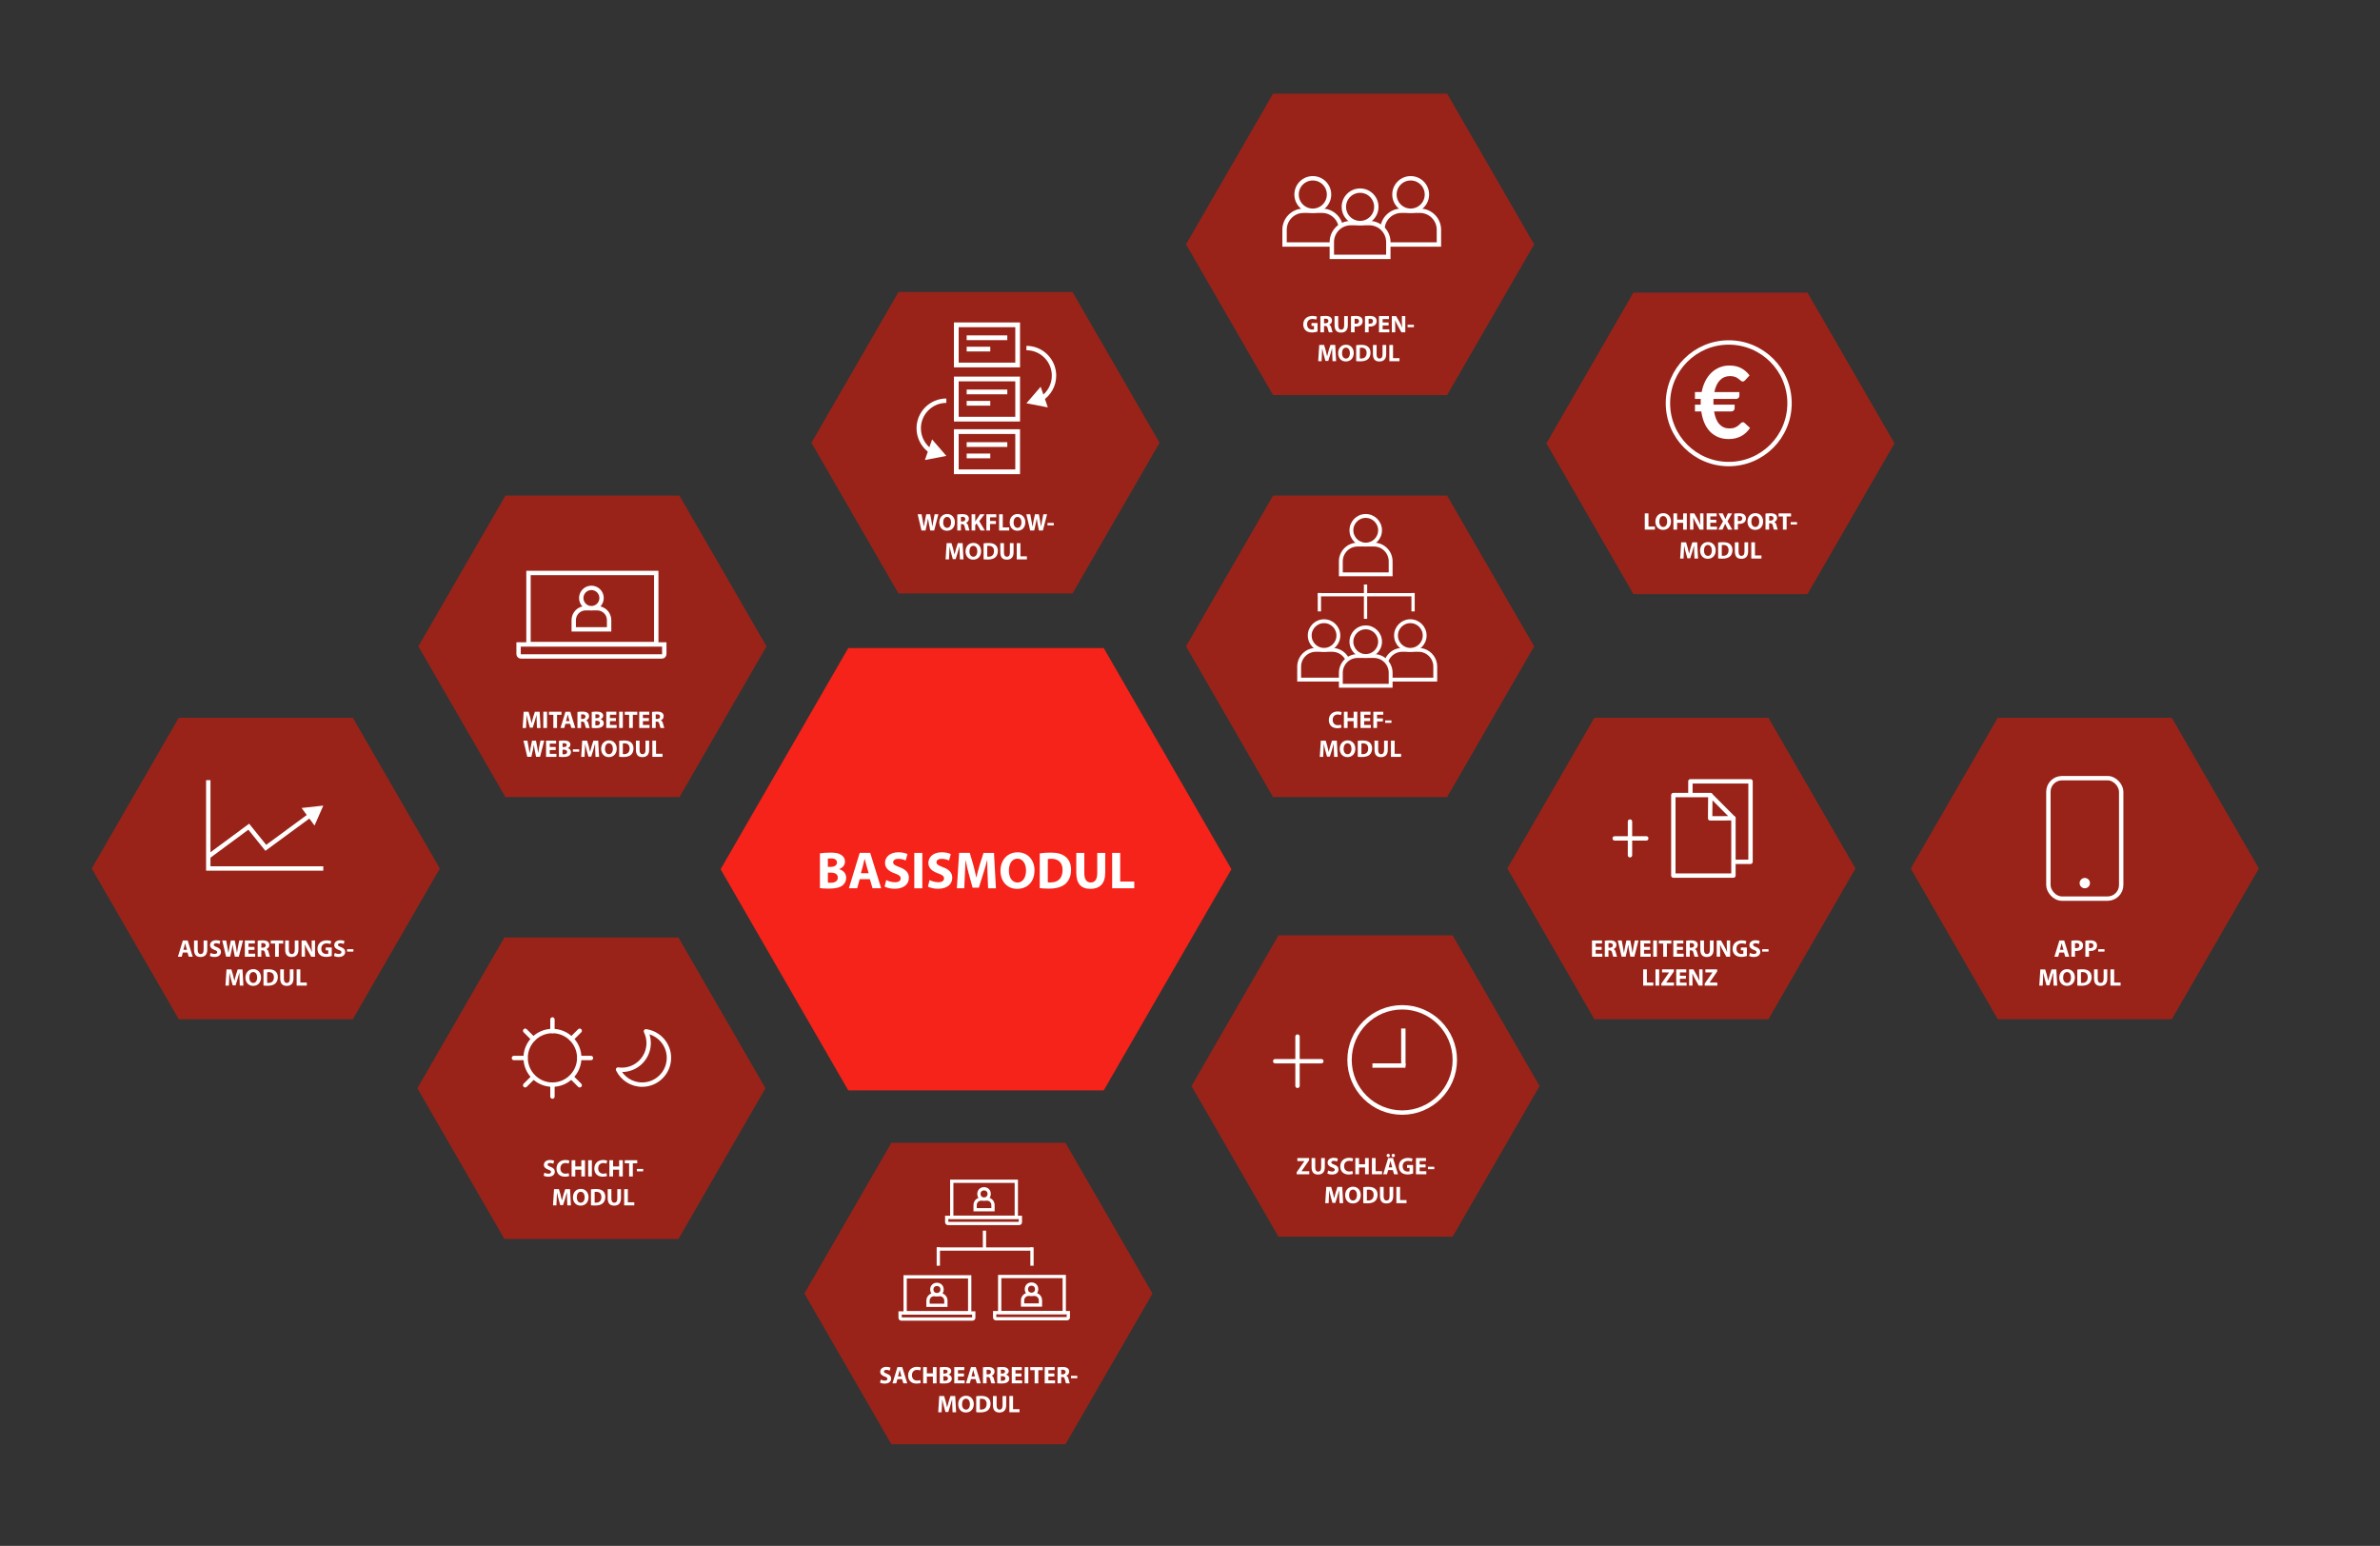 <?xml version="1.0" encoding="UTF-8"?>
<svg id="Ebene_2" data-name="Ebene 2" xmlns="http://www.w3.org/2000/svg" viewBox="0 0 1058.47 687.52">
  <rect x="0" y="0" width="1058.47" height="687.52" fill="#333333" stroke="none"/>
  <defs>
    <style>
      .cls-1, .cls-2, .cls-3, .cls-4, .cls-5, .cls-6, .cls-7 {
        fill: none;
      }

      .cls-8, .cls-2, .cls-3, .cls-4, .cls-9, .cls-10, .cls-11, .cls-5, .cls-12, .cls-6, .cls-7 {
        stroke: #fff;
      }

      .cls-8, .cls-2, .cls-3, .cls-9, .cls-5, .cls-6 {
        stroke-width: 1.95px;
      }

      .cls-8, .cls-13, .cls-9, .cls-10, .cls-11, .cls-12 {
        fill: #992319;
      }

      .cls-8, .cls-4, .cls-10, .cls-11, .cls-5, .cls-12, .cls-6, .cls-7 {
        stroke-miterlimit: 10;
      }

      .cls-2, .cls-3, .cls-9 {
        stroke-linejoin: round;
      }

      .cls-2, .cls-9, .cls-6 {
        stroke-linecap: round;
      }

      .cls-14 {
        fill: #f52319;
      }

      .cls-15 {
        fill: #fff;
      }

      .cls-4, .cls-10 {
        stroke-width: 1.46px;
      }

      .cls-11 {
        stroke-width: 1.72px;
      }

      .cls-12, .cls-7 {
        stroke-width: 2.11px;
      }
    </style>
  </defs>
  <g id="Ebene_2-2" data-name="Ebene 2">
    <rect class="cls-1" width="1058.47" height="687.52"/>
    <g id="Ebene_1-2" data-name="Ebene 1-2">
      <polygon class="cls-14" points="490.86 288.21 377.26 288.21 320.47 386.59 377.26 484.96 490.86 484.96 547.66 386.59 490.86 288.21"/>
      <polygon class="cls-13" points="476.99 129.88 399.59 129.88 360.88 196.92 399.59 263.95 476.99 263.95 515.7 196.92 476.99 129.88"/>
      <polygon class="cls-13" points="643.58 220.43 566.18 220.43 527.47 287.47 566.18 354.5 643.58 354.5 682.29 287.47 643.58 220.43"/>
      <polygon class="cls-13" points="803.85 130.14 726.44 130.14 687.74 197.18 726.44 264.22 803.85 264.22 842.55 197.18 803.85 130.14"/>
      <polygon class="cls-13" points="302.18 220.43 224.78 220.43 186.07 287.47 224.78 354.5 302.18 354.5 340.89 287.47 302.18 220.43"/>
      <polygon class="cls-13" points="156.91 319.23 79.5 319.23 40.8 386.26 79.5 453.3 156.91 453.3 195.61 386.26 156.91 319.23"/>
      <polygon class="cls-13" points="786.48 319.23 709.08 319.23 670.37 386.26 709.08 453.3 786.48 453.3 825.19 386.26 786.48 319.23"/>
      <polygon class="cls-13" points="965.88 319.23 888.48 319.23 849.77 386.26 888.48 453.3 965.88 453.3 1004.59 386.26 965.88 319.23"/>
      <polygon class="cls-13" points="643.58 41.65 566.18 41.65 527.47 108.68 566.18 175.72 643.58 175.72 682.29 108.68 643.58 41.65"/>
      <polygon class="cls-13" points="473.85 508.27 396.44 508.27 357.74 575.3 396.44 642.34 473.85 642.34 512.55 575.3 473.85 508.27"/>
      <polygon class="cls-13" points="301.73 416.95 224.32 416.95 185.62 483.99 224.32 551.03 301.73 551.03 340.43 483.99 301.73 416.95"/>
      <polygon class="cls-13" points="646.01 415.98 568.6 415.98 529.9 483.02 568.6 550.05 646.01 550.05 684.71 483.02 646.01 415.98"/>
      <circle class="cls-5" cx="623.6" cy="471.41" r="23.41"/>
      <line class="cls-5" x1="624.12" y1="473.9" x2="624.12" y2="457.42"/>
      <line class="cls-5" x1="625.08" y1="473.9" x2="610.37" y2="473.9"/>
      <line class="cls-6" x1="577.05" y1="461.02" x2="577.05" y2="482.92"/>
      <line class="cls-6" x1="567.12" y1="471.97" x2="587.64" y2="471.97"/>
      <circle class="cls-5" cx="768.83" cy="179.35" r="27.04"/>
      <path class="cls-15" d="M753.84,174.36h2.95c.34-1.8.88-3.43,1.62-4.89s1.64-2.7,2.71-3.71c1.06-1.02,2.27-1.81,3.62-2.36s2.81-.83,4.39-.83c2.06,0,3.82.4,5.28,1.19s2.69,1.86,3.68,3.21l-1.93,2.08c-.15.16-.3.31-.47.43-.16.13-.39.19-.69.19-.21,0-.4-.06-.57-.18s-.36-.27-.57-.44c-.21-.18-.44-.37-.69-.58s-.55-.4-.9-.58c-.35-.18-.76-.33-1.23-.44s-1.04-.18-1.69-.18c-1.75,0-3.22.6-4.41,1.8s-2.03,2.96-2.51,5.3h11.13v1.69c0,.34-.14.65-.41.94-.27.29-.65.43-1.12.43h-9.98c-.02.25-.02.5-.02.74v1.28c0,.18,0,.35.02.51h9.4v1.66c0,.34-.14.65-.42.94s-.65.43-1.11.43h-7.61c.41,2.54,1.21,4.44,2.38,5.69,1.18,1.25,2.64,1.87,4.38,1.87,1.06,0,1.92-.14,2.56-.43s1.17-.61,1.57-.96c.41-.35.75-.68,1.02-.96s.57-.43.9-.43c.16,0,.3.03.42.08s.24.15.38.3l2.37,2.17c-1.04,1.6-2.35,2.82-3.95,3.67-1.6.85-3.45,1.28-5.57,1.28-1.75,0-3.31-.29-4.69-.88-1.38-.58-2.58-1.41-3.6-2.47-1.02-1.06-1.85-2.35-2.5-3.86-.64-1.51-1.1-3.19-1.36-5.06h-2.82v-3.04h2.57c-.01-.16-.02-.33-.02-.51v-1.28c0-.24,0-.49.02-.74h-2.57v-3.06h.04Z"/>
      <rect class="cls-5" x="910.99" y="346.09" width="32.38" height="53.57" rx="6.05" ry="6.05"/>
      <circle class="cls-15" cx="927.18" cy="392.76" r="2.3"/>
      <polyline class="cls-5" points="92.63 346.98 92.63 386.26 143.78 386.26"/>
      <g>
        <polyline class="cls-5" points="138.15 362.43 118.21 377.07 110.63 367.68 92.63 380.96"/>
        <polygon class="cls-15" points="134.13 359.35 143.78 358.29 139.88 367.18 134.13 359.35"/>
      </g>
      <circle class="cls-5" cx="245.69" cy="470.47" r="11.92"/>
      <path class="cls-3" d="M287.27,458.68c.77,1.58,1.21,3.34,1.21,5.21,0,6.58-5.34,11.92-11.92,11.92-.57,0-1.14-.05-1.69-.13,1.93,3.97,6,6.71,10.71,6.71,6.58,0,11.92-5.34,11.92-11.92,0-6.01-4.45-10.97-10.23-11.79h0Z"/>
      <line class="cls-6" x1="237.2" y1="462.06" x2="233.57" y2="458.43"/>
      <line class="cls-6" x1="257.81" y1="482.67" x2="254.18" y2="479.04"/>
      <line class="cls-6" x1="254.18" y1="462.06" x2="257.81" y2="458.43"/>
      <line class="cls-6" x1="233.57" y1="482.67" x2="237.2" y2="479.04"/>
      <line class="cls-6" x1="257.69" y1="470.55" x2="262.82" y2="470.55"/>
      <line class="cls-6" x1="228.55" y1="470.55" x2="233.68" y2="470.55"/>
      <line class="cls-6" x1="245.69" y1="458.55" x2="245.69" y2="453.41"/>
      <line class="cls-6" x1="245.69" y1="487.69" x2="245.69" y2="482.56"/>
      <line class="cls-6" x1="724.91" y1="365.39" x2="724.91" y2="380.36"/>
      <line class="cls-6" x1="718.12" y1="372.87" x2="732.15" y2="372.87"/>
      <rect class="cls-2" x="751.78" y="347.49" width="26.74" height="35.8"/>
      <polyline class="cls-9" points="770.92 363.84 770.92 389.41 744.19 389.41 744.19 353.61 760.7 353.61"/>
      <polygon class="cls-2" points="760.56 363.97 770.92 363.93 760.65 353.61 760.56 363.97"/>
      <path class="cls-8" d="M579.75,93.73h8.21c4.67,0,8.46,3.79,8.46,8.46v6.56h-25.13v-6.56c0-4.67,3.79-8.46,8.46-8.46h0Z"/>
      <circle class="cls-8" cx="583.85" cy="86.51" r="7.22"/>
      <path class="cls-8" d="M623.27,93.73h8.21c4.67,0,8.46,3.79,8.46,8.46v6.56h-25.13v-6.56c0-4.67,3.79-8.46,8.46-8.46h0Z"/>
      <circle class="cls-8" cx="627.38" cy="86.51" r="7.22"/>
      <path class="cls-8" d="M600.77,99.22h8.21c4.67,0,8.46,3.79,8.46,8.46v6.56h-25.13v-6.56c0-4.67,3.79-8.46,8.46-8.46h0Z"/>
      <circle class="cls-8" cx="604.88" cy="92" r="7.22"/>
      <rect class="cls-5" x="235.04" y="254.83" width="56.82" height="31.66"/>
      <path class="cls-5" d="M230.63,286.63h64.8v4.25c0,.6-.48,1.08-1.08,1.08h-62.64c-.6,0-1.08-.48-1.08-1.08v-4.25h0Z"/>
      <path class="cls-8" d="M260.45,270.5h5.14c2.92,0,5.3,2.37,5.3,5.3v4.11h-15.73v-4.11c0-2.92,2.37-5.3,5.3-5.3h-.01Z"/>
      <circle class="cls-8" cx="263.02" cy="265.97" r="4.52"/>
      <rect class="cls-4" x="423.28" y="525.36" width="28.71" height="16"/>
      <path class="cls-4" d="M421.05,541.43h32.75v2.15c0,.3-.24.55-.55.55h-31.66c-.3,0-.55-.24-.55-.55v-2.15h0Z"/>
      <rect class="cls-4" x="444.6" y="567.73" width="28.71" height="16"/>
      <path class="cls-4" d="M442.37,583.8h32.75v2.15c0,.3-.24.55-.55.55h-31.66c-.3,0-.55-.24-.55-.55v-2.15h0Z"/>
      <path class="cls-10" d="M457.45,575.65h2.6c1.48,0,2.68,1.2,2.68,2.68v2.08h-7.95v-2.08c0-1.48,1.2-2.68,2.68-2.68h0Z"/>
      <circle class="cls-10" cx="458.75" cy="573.36" r="2.28"/>
      <rect class="cls-4" x="402.55" y="567.87" width="28.71" height="16"/>
      <path class="cls-4" d="M400.32,583.94h32.75v2.15c0,.3-.24.55-.55.55h-31.66c-.3,0-.55-.24-.55-.55v-2.15h0Z"/>
      <path class="cls-10" d="M415.39,575.78h2.6c1.48,0,2.68,1.2,2.68,2.68v2.08h-7.95v-2.08c0-1.48,1.2-2.68,2.68-2.68h0Z"/>
      <circle class="cls-10" cx="416.69" cy="573.5" r="2.28"/>
      <line class="cls-4" x1="416.69" y1="555.51" x2="458.96" y2="555.51"/>
      <line class="cls-4" x1="437.83" y1="555.51" x2="437.83" y2="547.33"/>
      <line class="cls-4" x1="417.3" y1="562.92" x2="417.3" y2="554.74"/>
      <line class="cls-4" x1="458.96" y1="562.92" x2="458.96" y2="554.74"/>
      <path class="cls-11" d="M585.23,289.02h7.24c4.12,0,7.46,3.34,7.46,7.46v5.78h-22.15v-5.78c0-4.12,3.34-7.46,7.46-7.46h-.01Z"/>
      <circle class="cls-11" cx="588.85" cy="282.65" r="6.37"/>
      <path class="cls-11" d="M623.61,289.02h7.24c4.12,0,7.46,3.34,7.46,7.46v5.78h-22.15v-5.78c0-4.12,3.34-7.46,7.46-7.46h-.01Z"/>
      <circle class="cls-11" cx="627.23" cy="282.65" r="6.37"/>
      <path class="cls-11" d="M603.77,291.76h7.24c4.12,0,7.46,3.34,7.46,7.46v5.78h-22.15v-5.78c0-4.12,3.34-7.46,7.46-7.46h-.01Z"/>
      <circle class="cls-11" cx="607.39" cy="285.39" r="6.37"/>
      <line class="cls-4" x1="586.17" y1="264.5" x2="628.44" y2="264.5"/>
      <line class="cls-4" x1="607.3" y1="275.22" x2="607.3" y2="259.96"/>
      <line class="cls-4" x1="586.78" y1="271.92" x2="586.78" y2="263.73"/>
      <line class="cls-4" x1="628.44" y1="271.92" x2="628.44" y2="263.73"/>
      <path class="cls-11" d="M603.77,242.2h7.24c4.12,0,7.46,3.34,7.46,7.46v5.78h-22.15v-5.78c0-4.12,3.34-7.46,7.46-7.46h-.01Z"/>
      <circle class="cls-11" cx="607.39" cy="235.84" r="6.37"/>
      <rect class="cls-12" x="425.3" y="144.46" width="27.29" height="17.87"/>
      <line class="cls-7" x1="429.91" y1="150.22" x2="447.98" y2="150.22"/>
      <line class="cls-7" x1="429.91" y1="155.26" x2="440.41" y2="155.26"/>
      <rect class="cls-12" x="425.3" y="168.55" width="27.29" height="17.87"/>
      <line class="cls-7" x1="429.91" y1="174.31" x2="447.98" y2="174.31"/>
      <line class="cls-7" x1="429.91" y1="179.36" x2="440.41" y2="179.36"/>
      <rect class="cls-12" x="425.3" y="191.96" width="27.29" height="17.87"/>
      <line class="cls-7" x1="429.91" y1="197.72" x2="447.98" y2="197.72"/>
      <line class="cls-7" x1="429.91" y1="202.77" x2="440.41" y2="202.77"/>
      <g>
        <path class="cls-5" d="M414.17,200.78c-3.36-2.19-5.58-5.98-5.58-10.29,0-6.78,5.5-12.28,12.28-12.28"/>
        <polygon class="cls-15" points="414.53 195.42 420.88 202.77 411.34 204.59 414.53 195.42"/>
      </g>
      <g>
        <path class="cls-5" d="M456.48,154.79c6.78,0,12.28,5.5,12.28,12.28,0,4.31-2.22,8.1-5.58,10.29"/>
        <polygon class="cls-15" points="462.82 172.01 456.48 179.36 466.01 181.18 462.82 172.01"/>
      </g>
      <g>
        <path class="cls-15" d="M731.49,228.33h1.64v5.85h2.87v1.37h-4.51v-7.22Z"/>
        <path class="cls-15" d="M743.16,231.87c0,2.37-1.44,3.8-3.55,3.8s-3.4-1.62-3.4-3.67c0-2.16,1.38-3.78,3.51-3.78s3.43,1.66,3.43,3.65h.01ZM737.95,231.96c0,1.41.66,2.41,1.76,2.41s1.74-1.05,1.74-2.45c0-1.3-.62-2.41-1.75-2.41s-1.75,1.05-1.75,2.45Z"/>
        <path class="cls-15" d="M745.87,228.33v2.77h2.69v-2.77h1.63v7.22h-1.63v-3.02h-2.69v3.02h-1.64v-7.22h1.64Z"/>
        <path class="cls-15" d="M751.61,235.55v-7.22h1.91l1.5,2.65c.43.76.86,1.66,1.18,2.47h.03c-.11-.95-.14-1.93-.14-3.01v-2.11h1.5v7.22h-1.71l-1.54-2.79c-.43-.77-.9-1.7-1.25-2.55h-.03c.04.96.06,1.98.06,3.16v2.17h-1.51Z"/>
        <path class="cls-15" d="M763.3,232.5h-2.66v1.71h2.97v1.34h-4.61v-7.22h4.46v1.34h-2.82v1.5h2.66v1.33Z"/>
        <path class="cls-15" d="M768.53,235.55l-.65-1.31c-.27-.5-.44-.88-.64-1.3h-.02c-.15.42-.33.79-.56,1.3l-.6,1.31h-1.86l2.09-3.65-2.01-3.57h1.88l.63,1.32c.21.44.38.79.55,1.2h.02c.17-.46.31-.78.49-1.2l.61-1.32h1.86l-2.04,3.52,2.14,3.7h-1.89Z"/>
        <path class="cls-15" d="M771.29,228.43c.5-.09,1.21-.15,2.21-.15s1.72.19,2.21.58c.46.36.77.96.77,1.67s-.24,1.31-.66,1.71c-.56.52-1.38.76-2.35.76-.21,0-.41,0-.56-.03v2.58h-1.62v-7.12h0ZM772.9,231.71c.14.03.31.04.55.04.87,0,1.4-.44,1.4-1.18,0-.67-.46-1.06-1.28-1.06-.33,0-.56.03-.67.06v2.13h0Z"/>
        <path class="cls-15" d="M784.12,231.87c0,2.37-1.44,3.8-3.55,3.8s-3.4-1.62-3.4-3.67c0-2.16,1.38-3.78,3.51-3.78s3.43,1.66,3.43,3.65h.01ZM778.9,231.96c0,1.41.66,2.41,1.76,2.41s1.74-1.05,1.74-2.45c0-1.3-.62-2.41-1.75-2.41s-1.75,1.05-1.75,2.45Z"/>
        <path class="cls-15" d="M785.19,228.43c.52-.09,1.31-.15,2.17-.15,1.07,0,1.82.16,2.33.57.43.34.66.85.66,1.51,0,.92-.65,1.55-1.27,1.78v.03c.5.2.78.69.96,1.35.22.81.45,1.76.59,2.04h-1.67c-.12-.2-.29-.79-.5-1.68-.19-.9-.5-1.15-1.17-1.16h-.49v2.84h-1.62v-7.12h0ZM786.81,231.54h.64c.81,0,1.3-.41,1.3-1.04s-.45-1-1.2-1.01c-.4,0-.62.03-.74.05v1.99h0Z"/>
        <path class="cls-15" d="M792.93,229.7h-1.94v-1.37h5.55v1.37h-1.97v5.85h-1.64v-5.85Z"/>
        <path class="cls-15" d="M799.19,232.2v1.08h-2.81v-1.08h2.81Z"/>
        <path class="cls-15" d="M753.47,245.64c-.03-.87-.06-1.92-.06-2.97h-.03c-.22.92-.52,1.95-.8,2.8l-.88,2.82h-1.27l-.77-2.79c-.24-.85-.48-1.88-.65-2.82h-.02c-.04.97-.08,2.09-.13,2.99l-.13,2.74h-1.51l.46-7.22h2.17l.71,2.41c.22.84.45,1.74.61,2.58h.03c.2-.84.45-1.79.69-2.59l.77-2.4h2.13l.4,7.22h-1.6l-.11-2.76h-.01Z"/>
        <path class="cls-15" d="M763.04,244.72c0,2.37-1.44,3.8-3.55,3.8s-3.4-1.62-3.4-3.67c0-2.16,1.38-3.78,3.51-3.78s3.43,1.66,3.43,3.65h.01ZM757.82,244.82c0,1.41.66,2.41,1.76,2.41s1.74-1.05,1.74-2.45c0-1.3-.62-2.41-1.75-2.41s-1.75,1.05-1.75,2.45Z"/>
        <path class="cls-15" d="M764.11,241.28c.6-.1,1.38-.15,2.21-.15,1.37,0,2.26.25,2.96.77.75.56,1.22,1.45,1.22,2.72,0,1.38-.5,2.33-1.2,2.92-.76.63-1.92.93-3.33.93-.85,0-1.45-.05-1.85-.11v-7.09h-.01ZM765.74,247.17c.14.03.36.03.57.03,1.48,0,2.44-.8,2.44-2.53.01-1.5-.87-2.29-2.27-2.29-.36,0-.6.03-.74.06v4.72h0Z"/>
        <path class="cls-15" d="M773.19,241.19v4.16c0,1.24.47,1.87,1.31,1.87s1.33-.6,1.33-1.87v-4.16h1.63v4.05c0,2.23-1.12,3.29-3.01,3.29s-2.89-1.01-2.89-3.31v-4.03h1.64-.01Z"/>
        <path class="cls-15" d="M778.86,241.19h1.64v5.85h2.87v1.37h-4.51v-7.22Z"/>
      </g>
      <g>
        <path class="cls-15" d="M596.61,323.56c-.3.15-.97.31-1.85.31-2.5,0-3.78-1.55-3.78-3.61,0-2.46,1.76-3.83,3.94-3.83.85,0,1.49.17,1.78.32l-.33,1.3c-.33-.14-.79-.27-1.37-.27-1.3,0-2.3.78-2.3,2.39,0,1.45.86,2.36,2.31,2.36.49,0,1.04-.11,1.36-.24l.25,1.28h-.01Z"/>
        <path class="cls-15" d="M599.32,316.54v2.77h2.69v-2.77h1.63v7.22h-1.63v-3.02h-2.69v3.02h-1.64v-7.22h1.64Z"/>
        <path class="cls-15" d="M609.35,320.71h-2.66v1.71h2.97v1.34h-4.61v-7.22h4.46v1.34h-2.82v1.5h2.66v1.33h0Z"/>
        <path class="cls-15" d="M610.78,316.54h4.41v1.34h-2.77v1.65h2.59v1.33h-2.59v2.9h-1.64v-7.22h0Z"/>
        <path class="cls-15" d="M618.84,320.41v1.08h-2.81v-1.08h2.81Z"/>
        <path class="cls-15" d="M593.21,333.85c-.03-.87-.06-1.92-.06-2.97h-.03c-.22.92-.52,1.95-.8,2.8l-.88,2.82h-1.27l-.77-2.8c-.24-.85-.48-1.87-.65-2.82h-.02c-.04.97-.08,2.09-.13,2.99l-.13,2.74h-1.51l.46-7.22h2.17l.71,2.41c.22.84.45,1.74.61,2.58h.03c.2-.83.45-1.79.69-2.59l.77-2.4h2.13l.4,7.22h-1.6l-.11-2.76h-.01Z"/>
        <path class="cls-15" d="M602.77,332.93c0,2.37-1.44,3.8-3.55,3.8s-3.4-1.62-3.4-3.67c0-2.16,1.38-3.78,3.51-3.78s3.43,1.66,3.43,3.65h.01ZM597.55,333.03c0,1.41.66,2.41,1.76,2.41s1.74-1.05,1.74-2.45c0-1.3-.62-2.41-1.75-2.41s-1.75,1.05-1.75,2.45Z"/>
        <path class="cls-15" d="M603.84,329.49c.6-.1,1.38-.15,2.21-.15,1.37,0,2.26.25,2.96.77.75.56,1.22,1.45,1.22,2.72,0,1.38-.5,2.33-1.2,2.92-.76.63-1.92.93-3.33.93-.85,0-1.45-.05-1.85-.11v-7.09h-.01ZM605.48,335.38c.14.03.36.03.57.03,1.48,0,2.44-.8,2.44-2.53.01-1.5-.87-2.29-2.27-2.29-.36,0-.6.03-.74.06v4.72h0Z"/>
        <path class="cls-15" d="M612.92,329.4v4.16c0,1.24.47,1.87,1.31,1.87s1.33-.6,1.33-1.87v-4.16h1.63v4.05c0,2.23-1.12,3.29-3.01,3.29s-2.89-1.01-2.89-3.31v-4.03h1.64-.01Z"/>
        <path class="cls-15" d="M618.6,329.4h1.64v5.85h2.87v1.37h-4.51v-7.22Z"/>
      </g>
      <g>
        <path class="cls-15" d="M238.69,321c-.03-.87-.06-1.92-.06-2.97h-.03c-.22.92-.52,1.95-.8,2.8l-.88,2.82h-1.27l-.77-2.79c-.24-.85-.48-1.88-.65-2.82h-.02c-.04.97-.08,2.09-.13,2.99l-.13,2.74h-1.51l.46-7.22h2.17l.71,2.41c.22.84.45,1.74.61,2.58h.03c.2-.84.45-1.79.69-2.59l.77-2.4h2.13l.4,7.22h-1.6l-.11-2.76h0Z"/>
        <path class="cls-15" d="M243.28,316.54v7.22h-1.64v-7.22h1.64Z"/>
        <path class="cls-15" d="M246.09,317.91h-1.94v-1.37h5.55v1.37h-1.97v5.85h-1.64v-5.85Z"/>
        <path class="cls-15" d="M251.47,321.91l-.51,1.85h-1.69l2.21-7.22h2.14l2.24,7.22h-1.76l-.56-1.85h-2.07ZM253.31,320.69l-.45-1.53c-.13-.43-.26-.96-.36-1.39h-.02c-.11.43-.21.98-.33,1.39l-.43,1.53h1.6-.01Z"/>
        <path class="cls-15" d="M256.82,316.64c.52-.09,1.31-.15,2.17-.15,1.07,0,1.82.16,2.33.57.43.34.66.85.66,1.51,0,.92-.65,1.55-1.27,1.78v.03c.5.2.78.69.96,1.35.22.81.45,1.76.59,2.04h-1.67c-.12-.2-.29-.79-.5-1.68-.19-.9-.5-1.15-1.17-1.16h-.49v2.84h-1.62v-7.12h0ZM258.44,319.75h.64c.81,0,1.3-.41,1.3-1.04s-.45-1-1.2-1.01c-.4,0-.62.03-.74.05v1.99h0Z"/>
        <path class="cls-15" d="M263.17,316.64c.43-.09,1.3-.15,2.11-.15,1,0,1.61.1,2.13.41.5.27.87.76.87,1.41s-.38,1.24-1.19,1.54v.02c.82.23,1.43.85,1.43,1.78,0,.65-.3,1.17-.75,1.53-.53.42-1.4.65-2.84.65-.8,0-1.4-.05-1.77-.11v-7.09h.01ZM264.79,319.4h.54c.86,0,1.32-.35,1.32-.89s-.42-.83-1.16-.83c-.35,0-.56.02-.7.04v1.68ZM264.79,322.6c.16.02.35.02.63.02.74,0,1.39-.28,1.39-1.04s-.65-1.02-1.47-1.02h-.56v2.04h0Z"/>
        <path class="cls-15" d="M273.93,320.71h-2.66v1.71h2.97v1.34h-4.61v-7.22h4.46v1.34h-2.82v1.5h2.66v1.33h0Z"/>
        <path class="cls-15" d="M277,316.54v7.22h-1.64v-7.22h1.64Z"/>
        <path class="cls-15" d="M279.8,317.91h-1.94v-1.37h5.55v1.37h-1.97v5.85h-1.64v-5.85Z"/>
        <path class="cls-15" d="M288.58,320.71h-2.66v1.71h2.97v1.34h-4.61v-7.22h4.46v1.34h-2.82v1.5h2.66v1.33h0Z"/>
        <path class="cls-15" d="M290,316.64c.52-.09,1.31-.15,2.17-.15,1.07,0,1.82.16,2.33.57.43.34.66.85.66,1.51,0,.92-.65,1.55-1.27,1.78v.03c.5.2.78.69.96,1.35.22.81.45,1.76.59,2.04h-1.67c-.12-.2-.29-.79-.5-1.68-.19-.9-.5-1.15-1.17-1.16h-.49v2.84h-1.62v-7.12h.01ZM291.62,319.75h.64c.81,0,1.3-.41,1.3-1.04s-.45-1-1.2-1.01c-.4,0-.62.03-.74.05v1.99h0Z"/>
        <path class="cls-15" d="M234.51,336.61l-1.71-7.22h1.75l.55,2.98c.16.86.31,1.79.43,2.52h.02c.12-.78.29-1.65.47-2.54l.61-2.96h1.74l.58,3.04c.16.85.28,1.62.39,2.42h.02c.11-.8.27-1.65.42-2.51l.59-2.96h1.66l-1.86,7.22h-1.77l-.61-3.11c-.14-.73-.26-1.4-.34-2.23h-.02c-.13.81-.25,1.5-.42,2.23l-.69,3.11h-1.81Z"/>
        <path class="cls-15" d="M247.15,333.56h-2.66v1.71h2.97v1.34h-4.61v-7.22h4.46v1.34h-2.82v1.5h2.66v1.33h0Z"/>
        <path class="cls-15" d="M248.57,329.49c.43-.09,1.3-.15,2.11-.15,1,0,1.61.1,2.13.41.5.27.87.76.87,1.41s-.38,1.24-1.19,1.54v.02c.82.23,1.43.85,1.43,1.78,0,.65-.3,1.17-.75,1.53-.53.42-1.4.65-2.84.65-.8,0-1.4-.05-1.77-.11v-7.09h.01ZM250.19,332.26h.54c.86,0,1.32-.35,1.32-.89s-.42-.83-1.16-.83c-.35,0-.56.02-.7.04v1.68ZM250.19,335.46c.16.02.35.02.63.02.74,0,1.39-.28,1.39-1.04s-.65-1.02-1.47-1.02h-.56v2.04h0Z"/>
        <path class="cls-15" d="M257.59,333.26v1.08h-2.81v-1.08h2.81Z"/>
        <path class="cls-15" d="M264.72,333.85c-.03-.87-.06-1.92-.06-2.97h-.03c-.22.92-.52,1.95-.8,2.8l-.88,2.82h-1.27l-.77-2.8c-.24-.85-.48-1.87-.65-2.82h-.02c-.04.97-.08,2.09-.13,2.99l-.13,2.74h-1.51l.46-7.22h2.17l.71,2.41c.22.84.45,1.74.61,2.58h.03c.2-.83.45-1.79.69-2.59l.77-2.4h2.13l.4,7.22h-1.6l-.11-2.76h0Z"/>
        <path class="cls-15" d="M274.29,332.93c0,2.37-1.44,3.8-3.55,3.8s-3.4-1.62-3.4-3.67c0-2.16,1.38-3.78,3.51-3.78s3.43,1.66,3.43,3.65h.01ZM269.07,333.03c0,1.41.66,2.41,1.76,2.41s1.74-1.05,1.74-2.45c0-1.3-.62-2.41-1.75-2.41s-1.75,1.05-1.75,2.45Z"/>
        <path class="cls-15" d="M275.36,329.49c.6-.1,1.38-.15,2.21-.15,1.37,0,2.26.25,2.96.77.75.56,1.22,1.45,1.22,2.72,0,1.38-.5,2.33-1.2,2.92-.76.63-1.92.93-3.33.93-.85,0-1.45-.05-1.85-.11v-7.09h-.01ZM277,335.38c.14.03.36.03.57.03,1.48,0,2.44-.8,2.44-2.53,0-1.5-.87-2.29-2.27-2.29-.36,0-.6.03-.74.06v4.72h0Z"/>
        <path class="cls-15" d="M284.44,329.39v4.16c0,1.24.47,1.87,1.31,1.87s1.33-.6,1.33-1.87v-4.16h1.63v4.05c0,2.23-1.12,3.29-3.01,3.29s-2.89-1.01-2.89-3.31v-4.03h1.64-.01Z"/>
        <path class="cls-15" d="M290.12,329.39h1.64v5.85h2.87v1.37h-4.51v-7.22Z"/>
      </g>
      <g>
        <path class="cls-15" d="M915.87,423.65l-.51,1.85h-1.69l2.21-7.22h2.14l2.24,7.22h-1.76l-.56-1.85h-2.07ZM917.71,422.42l-.45-1.53c-.13-.43-.26-.96-.36-1.39h-.02c-.11.43-.21.97-.33,1.39l-.43,1.53h1.6,0Z"/>
        <path class="cls-15" d="M921.22,418.38c.5-.09,1.21-.15,2.21-.15s1.72.19,2.21.58c.46.36.77.96.77,1.67s-.24,1.31-.66,1.71c-.56.52-1.38.76-2.35.76-.21,0-.41-.01-.56-.03v2.58h-1.62v-7.12h0ZM922.84,421.65c.14.03.31.04.55.04.87,0,1.4-.44,1.4-1.18,0-.67-.46-1.06-1.28-1.06-.33,0-.56.03-.67.06v2.13h0Z"/>
        <path class="cls-15" d="M927.44,418.38c.5-.09,1.21-.15,2.21-.15s1.72.19,2.21.58c.46.36.77.96.77,1.67s-.24,1.31-.66,1.71c-.56.52-1.38.76-2.35.76-.21,0-.41-.01-.56-.03v2.58h-1.62v-7.12h0ZM929.06,421.65c.14.03.31.04.55.04.87,0,1.4-.44,1.4-1.18,0-.67-.46-1.06-1.28-1.06-.33,0-.56.03-.67.06v2.13h0Z"/>
        <path class="cls-15" d="M935.95,422.15v1.08h-2.81v-1.08h2.81Z"/>
        <path class="cls-15" d="M913.2,435.59c-.03-.87-.06-1.92-.06-2.97h-.03c-.22.92-.52,1.95-.8,2.8l-.88,2.82h-1.27l-.77-2.79c-.24-.85-.48-1.88-.65-2.82h-.02c-.04.97-.08,2.09-.13,2.99l-.13,2.74h-1.51l.46-7.22h2.17l.71,2.41c.22.84.45,1.74.61,2.58h.03c.2-.84.45-1.79.69-2.59l.77-2.4h2.13l.4,7.22h-1.6l-.11-2.76h-.01Z"/>
        <path class="cls-15" d="M922.77,434.67c0,2.37-1.44,3.8-3.55,3.8s-3.4-1.62-3.4-3.67c0-2.16,1.38-3.78,3.51-3.78s3.43,1.66,3.43,3.65h.01ZM917.55,434.76c0,1.41.66,2.41,1.76,2.41s1.74-1.05,1.74-2.45c0-1.3-.62-2.41-1.75-2.41s-1.75,1.05-1.75,2.45Z"/>
        <path class="cls-15" d="M923.84,431.23c.6-.1,1.38-.15,2.21-.15,1.37,0,2.26.25,2.96.77.75.56,1.22,1.45,1.22,2.72,0,1.38-.5,2.33-1.2,2.92-.76.63-1.92.93-3.33.93-.85,0-1.45-.05-1.85-.11v-7.09h-.01ZM925.48,437.12c.14.03.36.03.57.03,1.48.01,2.44-.8,2.44-2.53.01-1.5-.87-2.29-2.27-2.29-.36,0-.6.03-.74.06v4.72h0Z"/>
        <path class="cls-15" d="M932.92,431.13v4.16c0,1.24.47,1.87,1.31,1.87s1.33-.6,1.33-1.87v-4.16h1.63v4.05c0,2.23-1.12,3.29-3.01,3.29s-2.89-1.01-2.89-3.31v-4.03h1.64-.01Z"/>
        <path class="cls-15" d="M938.6,431.13h1.64v5.85h2.87v1.37h-4.51v-7.22Z"/>
      </g>
      <g>
        <path class="cls-15" d="M712.31,422.45h-2.66v1.71h2.97v1.34h-4.61v-7.22h4.46v1.34h-2.82v1.5h2.66v1.33h0Z"/>
        <path class="cls-15" d="M713.73,418.38c.52-.09,1.31-.15,2.17-.15,1.07,0,1.82.16,2.33.57.43.34.66.85.66,1.51,0,.92-.65,1.55-1.27,1.78v.03c.5.2.78.69.96,1.35.22.81.45,1.76.59,2.04h-1.67c-.12-.2-.29-.79-.5-1.68-.19-.9-.5-1.15-1.17-1.16h-.49v2.84h-1.62v-7.12h0ZM715.35,421.48h.64c.81,0,1.3-.41,1.3-1.04s-.45-1-1.2-1.01c-.4,0-.62.03-.74.05v1.99h0Z"/>
        <path class="cls-15" d="M721.19,425.5l-1.71-7.22h1.75l.55,2.98c.16.86.31,1.79.43,2.52h.02c.12-.78.29-1.65.47-2.54l.61-2.96h1.74l.58,3.04c.16.85.28,1.62.39,2.42h.02c.11-.8.27-1.65.42-2.51l.59-2.96h1.66l-1.86,7.22h-1.77l-.61-3.11c-.14-.73-.26-1.4-.34-2.23h-.02c-.13.81-.25,1.5-.42,2.23l-.69,3.11h-1.81Z"/>
        <path class="cls-15" d="M733.82,422.45h-2.66v1.71h2.97v1.34h-4.61v-7.22h4.46v1.34h-2.82v1.5h2.66v1.33h0Z"/>
        <path class="cls-15" d="M736.89,418.28v7.22h-1.64v-7.22h1.64Z"/>
        <path class="cls-15" d="M739.69,419.65h-1.94v-1.37h5.55v1.37h-1.97v5.85h-1.64v-5.85Z"/>
        <path class="cls-15" d="M748.47,422.45h-2.66v1.71h2.97v1.34h-4.61v-7.22h4.46v1.34h-2.82v1.5h2.66v1.33h0Z"/>
        <path class="cls-15" d="M749.89,418.38c.52-.09,1.31-.15,2.17-.15,1.07,0,1.82.16,2.33.57.43.34.66.85.66,1.51,0,.92-.65,1.55-1.27,1.78v.03c.5.2.78.69.96,1.35.22.81.45,1.76.59,2.04h-1.67c-.12-.2-.29-.79-.5-1.68-.19-.9-.5-1.15-1.17-1.16h-.49v2.84h-1.62v-7.12h0ZM751.51,421.48h.64c.81,0,1.3-.41,1.3-1.04s-.45-1-1.2-1.01c-.4,0-.62.03-.74.05v1.99h0Z"/>
        <path class="cls-15" d="M757.82,418.28v4.16c0,1.24.47,1.87,1.31,1.87s1.33-.6,1.33-1.87v-4.16h1.63v4.05c0,2.23-1.12,3.29-3.01,3.29s-2.89-1.01-2.89-3.31v-4.03h1.64-.01Z"/>
        <path class="cls-15" d="M763.49,425.5v-7.22h1.91l1.5,2.65c.43.76.86,1.66,1.18,2.47h.03c-.11-.95-.14-1.93-.14-3.01v-2.11h1.5v7.22h-1.71l-1.54-2.79c-.43-.77-.9-1.7-1.25-2.55h-.03c.04.96.06,1.98.06,3.16v2.17h-1.51Z"/>
        <path class="cls-15" d="M776.91,425.17c-.5.17-1.46.41-2.41.41-1.32,0-2.27-.33-2.93-.97-.66-.62-1.03-1.56-1.02-2.62.01-2.4,1.76-3.77,4.12-3.77.93,0,1.65.18,2,.35l-.34,1.31c-.4-.17-.89-.31-1.68-.31-1.36,0-2.39.77-2.39,2.34s.93,2.37,2.27,2.37c.38,0,.67-.04.8-.11v-1.51h-1.11v-1.27h2.69v3.8-.02Z"/>
        <path class="cls-15" d="M778.24,423.82c.44.22,1.11.45,1.81.45.75,0,1.15-.31,1.15-.78s-.34-.71-1.21-1.02c-1.2-.42-1.98-1.08-1.98-2.13,0-1.23,1.03-2.17,2.73-2.17.81,0,1.41.17,1.84.36l-.36,1.32c-.29-.14-.8-.34-1.51-.34s-1.05.32-1.05.7c0,.46.41.67,1.34,1.02,1.27.47,1.87,1.14,1.87,2.15,0,1.21-.93,2.24-2.91,2.24-.83,0-1.64-.21-2.05-.44l.33-1.35h0Z"/>
        <path class="cls-15" d="M786.52,422.15v1.08h-2.81v-1.08h2.81Z"/>
        <path class="cls-15" d="M730.78,431.13h1.64v5.85h2.87v1.37h-4.51v-7.22Z"/>
        <path class="cls-15" d="M737.89,431.13v7.22h-1.64v-7.22h1.64Z"/>
        <path class="cls-15" d="M738.85,437.47l3.44-4.95v-.04h-3.12v-1.35h5.24v.94l-3.36,4.88v.04h3.42v1.35h-5.61v-.88h-.01Z"/>
        <path class="cls-15" d="M749.78,435.3h-2.66v1.71h2.97v1.34h-4.61v-7.22h4.46v1.34h-2.82v1.5h2.66v1.33h0Z"/>
        <path class="cls-15" d="M751.21,438.35v-7.22h1.91l1.5,2.65c.43.76.86,1.66,1.18,2.47h.03c-.11-.95-.14-1.93-.14-3.01v-2.11h1.5v7.22h-1.71l-1.54-2.79c-.43-.77-.9-1.7-1.25-2.55h-.03c.04.96.06,1.98.06,3.16v2.17h-1.51Z"/>
        <path class="cls-15" d="M758.13,437.47l3.44-4.95v-.04h-3.12v-1.35h5.24v.94l-3.36,4.88v.04h3.42v1.35h-5.61v-.88h-.01Z"/>
      </g>
      <g>
        <path class="cls-15" d="M585.96,147.46c-.5.17-1.46.41-2.41.41-1.32,0-2.27-.33-2.93-.97-.66-.62-1.03-1.56-1.02-2.62.01-2.4,1.76-3.77,4.12-3.77.93,0,1.65.18,2,.35l-.34,1.31c-.4-.17-.89-.31-1.68-.31-1.36,0-2.39.77-2.39,2.34s.93,2.37,2.27,2.37c.38,0,.67-.04.8-.11v-1.51h-1.11v-1.27h2.69v3.8-.02Z"/>
        <path class="cls-15" d="M587.23,140.67c.52-.09,1.31-.15,2.17-.15,1.07,0,1.82.16,2.33.57.43.34.66.85.66,1.51,0,.92-.65,1.55-1.27,1.78v.03c.5.2.78.69.96,1.35.22.81.45,1.76.59,2.04h-1.67c-.12-.2-.29-.79-.5-1.68-.19-.9-.5-1.15-1.17-1.16h-.49v2.84h-1.62v-7.12h0ZM588.85,143.78h.64c.81,0,1.3-.41,1.3-1.04s-.45-1-1.2-1.01c-.4,0-.62.03-.74.05v1.99h0Z"/>
        <path class="cls-15" d="M595.16,140.58v4.16c0,1.24.47,1.87,1.31,1.87s1.33-.6,1.33-1.87v-4.16h1.63v4.05c0,2.23-1.12,3.29-3.01,3.29s-2.89-1.01-2.89-3.31v-4.03h1.64-.01Z"/>
        <path class="cls-15" d="M600.83,140.67c.5-.09,1.21-.15,2.21-.15s1.72.19,2.21.58c.46.36.77.96.77,1.67s-.24,1.31-.66,1.71c-.56.52-1.38.76-2.35.76-.21,0-.41-.01-.56-.03v2.58h-1.62v-7.12h0ZM602.45,143.95c.14.03.31.04.55.04.87,0,1.4-.44,1.4-1.18,0-.67-.46-1.06-1.28-1.06-.33,0-.56.03-.67.06v2.13h0Z"/>
        <path class="cls-15" d="M607.06,140.67c.5-.09,1.21-.15,2.21-.15s1.72.19,2.21.58c.46.36.77.96.77,1.67s-.24,1.31-.66,1.71c-.56.52-1.38.76-2.35.76-.21,0-.41-.01-.56-.03v2.58h-1.62v-7.12h0ZM608.67,143.95c.14.03.31.04.55.04.87,0,1.4-.44,1.4-1.18,0-.67-.46-1.06-1.28-1.06-.33,0-.56.03-.67.06v2.13h0Z"/>
        <path class="cls-15" d="M617.57,144.74h-2.66v1.71h2.97v1.34h-4.61v-7.22h4.46v1.34h-2.82v1.5h2.66v1.33Z"/>
        <path class="cls-15" d="M619,147.8v-7.22h1.91l1.5,2.65c.43.76.86,1.66,1.18,2.47h.03c-.11-.95-.14-1.93-.14-3.01v-2.11h1.5v7.22h-1.71l-1.54-2.79c-.43-.77-.9-1.7-1.25-2.55h-.03c.04.96.06,1.98.06,3.16v2.17h-1.51Z"/>
        <path class="cls-15" d="M628.81,144.44v1.08h-2.81v-1.08h2.81Z"/>
        <path class="cls-15" d="M592.5,157.88c-.03-.87-.06-1.92-.06-2.97h-.03c-.22.92-.52,1.95-.8,2.8l-.88,2.82h-1.27l-.77-2.8c-.24-.85-.48-1.87-.65-2.82h-.02c-.04.97-.08,2.09-.13,2.99l-.13,2.74h-1.51l.46-7.22h2.17l.71,2.41c.22.84.45,1.74.61,2.58h.03c.2-.83.45-1.79.69-2.59l.77-2.4h2.13l.4,7.22h-1.6l-.11-2.76h-.01Z"/>
        <path class="cls-15" d="M602.06,156.96c0,2.37-1.44,3.8-3.55,3.8s-3.4-1.62-3.4-3.67c0-2.16,1.38-3.78,3.51-3.78s3.43,1.66,3.43,3.65h.01ZM596.85,157.06c0,1.41.66,2.41,1.76,2.41s1.74-1.05,1.74-2.45c0-1.3-.62-2.41-1.75-2.41s-1.75,1.05-1.75,2.45Z"/>
        <path class="cls-15" d="M603.13,153.52c.6-.1,1.38-.15,2.21-.15,1.37,0,2.26.25,2.96.77.75.56,1.22,1.45,1.22,2.72,0,1.38-.5,2.33-1.2,2.92-.76.63-1.92.93-3.33.93-.85,0-1.45-.05-1.85-.11v-7.09h-.01ZM604.77,159.42c.14.03.36.03.57.03,1.48,0,2.44-.8,2.44-2.53.01-1.5-.87-2.29-2.27-2.29-.36,0-.6.03-.74.06v4.72h0Z"/>
        <path class="cls-15" d="M612.22,153.43v4.16c0,1.24.47,1.87,1.31,1.87s1.33-.6,1.33-1.87v-4.16h1.63v4.05c0,2.23-1.12,3.29-3.01,3.29s-2.89-1.01-2.89-3.31v-4.03h1.64-.01Z"/>
        <path class="cls-15" d="M617.89,153.43h1.64v5.85h2.87v1.37h-4.51v-7.22Z"/>
      </g>
      <g>
        <path class="cls-15" d="M81.32,423.65l-.51,1.85h-1.69l2.21-7.22h2.14l2.24,7.22h-1.76l-.56-1.85h-2.07ZM83.15,422.42l-.45-1.53c-.13-.43-.26-.96-.36-1.39h-.02c-.11.43-.21.97-.33,1.39l-.43,1.53h1.6,0Z"/>
        <path class="cls-15" d="M87.92,418.28v4.16c0,1.24.47,1.87,1.31,1.87s1.33-.6,1.33-1.87v-4.16h1.63v4.05c0,2.23-1.12,3.29-3.01,3.29s-2.89-1.01-2.89-3.31v-4.03h1.64-.01Z"/>
        <path class="cls-15" d="M93.65,423.82c.44.22,1.11.45,1.81.45.75,0,1.15-.31,1.15-.78s-.34-.71-1.21-1.02c-1.2-.42-1.98-1.08-1.98-2.13,0-1.23,1.03-2.17,2.73-2.17.81,0,1.41.17,1.84.36l-.36,1.32c-.29-.14-.8-.34-1.51-.34s-1.05.32-1.05.7c0,.46.41.67,1.34,1.02,1.27.47,1.87,1.14,1.87,2.15,0,1.21-.93,2.24-2.91,2.24-.83,0-1.64-.21-2.05-.44l.33-1.35h0Z"/>
        <path class="cls-15" d="M100.55,425.5l-1.71-7.22h1.75l.55,2.98c.16.86.31,1.79.43,2.52h.02c.12-.78.29-1.65.47-2.54l.61-2.96h1.74l.58,3.04c.16.85.28,1.62.39,2.42h.02c.11-.8.27-1.65.42-2.51l.59-2.96h1.66l-1.86,7.22h-1.77l-.61-3.11c-.14-.73-.26-1.4-.34-2.23h-.02c-.13.81-.25,1.5-.42,2.23l-.69,3.11h-1.81Z"/>
        <path class="cls-15" d="M113.18,422.45h-2.66v1.71h2.97v1.34h-4.61v-7.22h4.46v1.34h-2.82v1.5h2.66v1.33h0Z"/>
        <path class="cls-15" d="M114.61,418.38c.52-.09,1.31-.15,2.17-.15,1.07,0,1.82.16,2.33.57.43.34.66.85.66,1.51,0,.92-.65,1.55-1.27,1.78v.03c.5.2.78.69.96,1.35.22.81.45,1.76.59,2.04h-1.67c-.12-.2-.29-.79-.5-1.68-.19-.9-.5-1.15-1.17-1.16h-.49v2.84h-1.62v-7.12h0ZM116.23,421.48h.64c.81,0,1.3-.41,1.3-1.04s-.45-1-1.2-1.01c-.4,0-.62.03-.74.05v1.99h0Z"/>
        <path class="cls-15" d="M122.35,419.65h-1.94v-1.37h5.55v1.37h-1.97v5.85h-1.64v-5.85Z"/>
        <path class="cls-15" d="M128.46,418.28v4.16c0,1.24.47,1.87,1.31,1.87s1.33-.6,1.33-1.87v-4.16h1.63v4.05c0,2.23-1.12,3.29-3.01,3.29s-2.89-1.01-2.89-3.31v-4.03h1.64,0Z"/>
        <path class="cls-15" d="M134.13,425.5v-7.22h1.91l1.5,2.65c.43.76.86,1.66,1.18,2.47h.03c-.11-.95-.14-1.93-.14-3.01v-2.11h1.5v7.22h-1.71l-1.54-2.79c-.43-.77-.9-1.7-1.25-2.55h-.03c.04.96.06,1.98.06,3.16v2.17h-1.51Z"/>
        <path class="cls-15" d="M147.55,425.17c-.5.17-1.46.41-2.41.41-1.32,0-2.27-.33-2.93-.97-.66-.62-1.03-1.56-1.02-2.62.01-2.4,1.76-3.77,4.12-3.77.93,0,1.65.18,2,.35l-.34,1.31c-.4-.17-.89-.31-1.68-.31-1.36,0-2.39.77-2.39,2.34s.93,2.37,2.27,2.37c.38,0,.67-.04.8-.11v-1.51h-1.11v-1.27h2.69v3.8-.02Z"/>
        <path class="cls-15" d="M148.88,423.82c.44.22,1.11.45,1.81.45.75,0,1.15-.31,1.15-.78s-.34-.71-1.21-1.02c-1.2-.42-1.98-1.08-1.98-2.13,0-1.23,1.03-2.17,2.73-2.17.81,0,1.41.17,1.84.36l-.36,1.32c-.29-.14-.8-.34-1.51-.34s-1.05.32-1.05.7c0,.46.41.67,1.34,1.02,1.27.47,1.87,1.14,1.87,2.15,0,1.21-.93,2.24-2.91,2.24-.83,0-1.64-.21-2.05-.44l.33-1.35h0Z"/>
        <path class="cls-15" d="M157.16,422.15v1.08h-2.81v-1.08h2.81Z"/>
        <path class="cls-15" d="M106.53,435.59c-.03-.87-.06-1.92-.06-2.97h-.03c-.22.92-.52,1.95-.8,2.8l-.88,2.82h-1.27l-.77-2.79c-.24-.85-.48-1.88-.65-2.82h-.02c-.04.97-.08,2.09-.13,2.99l-.13,2.74h-1.51l.46-7.22h2.17l.71,2.41c.22.84.45,1.74.61,2.58h.03c.2-.84.45-1.79.69-2.59l.77-2.4h2.13l.4,7.22h-1.6l-.11-2.76h-.01Z"/>
        <path class="cls-15" d="M116.1,434.67c0,2.37-1.44,3.8-3.55,3.8s-3.4-1.62-3.4-3.67c0-2.16,1.38-3.78,3.51-3.78s3.43,1.66,3.43,3.65h.01ZM110.88,434.76c0,1.41.66,2.41,1.76,2.41s1.74-1.05,1.74-2.45c0-1.3-.62-2.41-1.75-2.41s-1.75,1.05-1.75,2.45Z"/>
        <path class="cls-15" d="M117.17,431.23c.6-.1,1.38-.15,2.21-.15,1.37,0,2.26.25,2.96.77.75.56,1.22,1.45,1.22,2.72,0,1.38-.5,2.33-1.2,2.92-.76.63-1.92.93-3.33.93-.85,0-1.45-.05-1.85-.11v-7.09h-.01ZM118.81,437.12c.14.03.36.03.57.03,1.48.01,2.44-.8,2.44-2.53.01-1.5-.87-2.29-2.27-2.29-.36,0-.6.03-.74.06v4.72h0Z"/>
        <path class="cls-15" d="M126.25,431.13v4.16c0,1.24.47,1.87,1.31,1.87s1.33-.6,1.33-1.87v-4.16h1.63v4.05c0,2.23-1.12,3.29-3.01,3.29s-2.89-1.01-2.89-3.31v-4.03h1.64,0Z"/>
        <path class="cls-15" d="M131.93,431.13h1.64v5.85h2.87v1.37h-4.51v-7.22Z"/>
      </g>
      <g>
        <path class="cls-15" d="M242.11,521.55c.44.22,1.11.45,1.81.45.75,0,1.15-.31,1.15-.78s-.34-.71-1.21-1.02c-1.2-.42-1.98-1.08-1.98-2.13,0-1.23,1.03-2.17,2.73-2.17.81,0,1.41.17,1.84.36l-.36,1.32c-.29-.14-.8-.34-1.51-.34s-1.05.32-1.05.7c0,.46.41.67,1.34,1.02,1.27.47,1.87,1.14,1.87,2.15,0,1.21-.93,2.24-2.91,2.24-.83,0-1.64-.21-2.05-.44l.33-1.35h0Z"/>
        <path class="cls-15" d="M253.14,523.03c-.3.15-.97.31-1.85.31-2.5,0-3.78-1.55-3.78-3.61,0-2.46,1.76-3.83,3.94-3.83.85,0,1.49.17,1.78.32l-.33,1.3c-.33-.14-.79-.27-1.37-.27-1.3,0-2.3.78-2.3,2.39,0,1.45.86,2.36,2.31,2.36.49,0,1.04-.11,1.36-.24l.25,1.28h0Z"/>
        <path class="cls-15" d="M255.85,516.01v2.77h2.69v-2.77h1.63v7.22h-1.63v-3.02h-2.69v3.02h-1.64v-7.22h1.64Z"/>
        <path class="cls-15" d="M263.23,516.01v7.22h-1.64v-7.22h1.64Z"/>
        <path class="cls-15" d="M269.95,523.03c-.3.15-.97.31-1.85.31-2.5,0-3.78-1.55-3.78-3.61,0-2.46,1.76-3.83,3.94-3.83.85,0,1.49.17,1.78.32l-.33,1.3c-.33-.14-.79-.27-1.37-.27-1.3,0-2.3.78-2.3,2.39,0,1.45.86,2.36,2.31,2.36.49,0,1.04-.11,1.36-.24l.25,1.28h0Z"/>
        <path class="cls-15" d="M272.66,516.01v2.77h2.69v-2.77h1.63v7.22h-1.63v-3.02h-2.69v3.02h-1.64v-7.22h1.64Z"/>
        <path class="cls-15" d="M279.79,517.38h-1.94v-1.37h5.55v1.37h-1.97v5.85h-1.64v-5.85Z"/>
        <path class="cls-15" d="M286.05,519.88v1.08h-2.81v-1.08h2.81Z"/>
        <path class="cls-15" d="M252.19,533.32c-.03-.87-.06-1.92-.06-2.97h-.03c-.22.92-.52,1.95-.8,2.8l-.88,2.82h-1.27l-.77-2.79c-.24-.85-.48-1.88-.65-2.82h-.02c-.04.97-.08,2.09-.13,2.99l-.13,2.74h-1.51l.46-7.22h2.17l.71,2.41c.22.84.45,1.74.61,2.58h.03c.2-.84.45-1.79.69-2.59l.77-2.4h2.13l.4,7.22h-1.6l-.11-2.76h0Z"/>
        <path class="cls-15" d="M261.75,532.4c0,2.37-1.44,3.8-3.55,3.8s-3.4-1.62-3.4-3.67c0-2.16,1.38-3.78,3.51-3.78s3.43,1.66,3.43,3.65h.01ZM256.53,532.5c0,1.41.66,2.41,1.76,2.41s1.74-1.05,1.74-2.45c0-1.3-.62-2.41-1.75-2.41s-1.75,1.05-1.75,2.45Z"/>
        <path class="cls-15" d="M262.82,528.96c.6-.1,1.38-.15,2.21-.15,1.37,0,2.26.25,2.96.77.75.56,1.22,1.45,1.22,2.72,0,1.38-.5,2.33-1.2,2.92-.76.63-1.92.93-3.33.93-.85,0-1.45-.05-1.85-.11v-7.09h-.01ZM264.46,534.85c.14.03.36.03.57.03,1.48.01,2.44-.8,2.44-2.53,0-1.5-.87-2.29-2.27-2.29-.36,0-.6.03-.74.06v4.72h0Z"/>
        <path class="cls-15" d="M271.9,528.87v4.16c0,1.24.47,1.87,1.31,1.87s1.33-.6,1.33-1.87v-4.16h1.63v4.05c0,2.23-1.12,3.29-3.01,3.29s-2.89-1.01-2.89-3.31v-4.03h1.64-.01Z"/>
        <path class="cls-15" d="M277.58,528.87h1.64v5.85h2.87v1.37h-4.51v-7.22Z"/>
      </g>
      <g>
        <path class="cls-15" d="M576.66,521.38l3.44-4.95v-.04h-3.12v-1.35h5.24v.94l-3.36,4.88v.04h3.42v1.35h-5.61v-.88h-.01Z"/>
        <path class="cls-15" d="M584.93,515.04v4.16c0,1.24.47,1.87,1.31,1.87s1.33-.6,1.33-1.87v-4.16h1.63v4.05c0,2.23-1.12,3.29-3.01,3.29s-2.89-1.01-2.89-3.31v-4.03h1.64-.01Z"/>
        <path class="cls-15" d="M590.66,520.58c.44.22,1.11.45,1.81.45.75,0,1.15-.31,1.15-.78s-.34-.71-1.21-1.02c-1.2-.42-1.98-1.08-1.98-2.13,0-1.23,1.03-2.17,2.73-2.17.81,0,1.41.17,1.84.36l-.36,1.32c-.29-.14-.8-.34-1.51-.34s-1.05.32-1.05.7c0,.46.41.67,1.34,1.02,1.27.47,1.87,1.13,1.87,2.15,0,1.21-.93,2.24-2.91,2.24-.83,0-1.64-.21-2.05-.44l.33-1.35h0Z"/>
        <path class="cls-15" d="M601.69,522.06c-.3.15-.97.31-1.85.31-2.5,0-3.78-1.55-3.78-3.61,0-2.46,1.76-3.83,3.94-3.83.85,0,1.49.17,1.78.32l-.33,1.3c-.33-.14-.79-.27-1.37-.27-1.3,0-2.3.78-2.3,2.39,0,1.45.86,2.36,2.31,2.36.49,0,1.04-.11,1.36-.24l.25,1.28h-.01Z"/>
        <path class="cls-15" d="M604.4,515.04v2.77h2.69v-2.77h1.63v7.22h-1.63v-3.02h-2.69v3.02h-1.64v-7.22h1.64Z"/>
        <path class="cls-15" d="M610.14,515.04h1.64v5.85h2.87v1.37h-4.51v-7.22Z"/>
        <path class="cls-15" d="M617.36,520.41l-.51,1.85h-1.69l2.21-7.22h2.14l2.24,7.22h-1.76l-.56-1.85h-2.07ZM616.67,513.89c0-.42.32-.73.74-.73s.71.31.71.73-.3.74-.71.74-.74-.34-.74-.74ZM619.19,519.19l-.45-1.53c-.13-.43-.26-.96-.36-1.39h-.02c-.11.43-.21.98-.33,1.39l-.43,1.53h1.6,0ZM618.9,513.89c0-.42.31-.73.73-.73s.72.31.72.73-.3.74-.72.74-.73-.34-.73-.74Z"/>
        <path class="cls-15" d="M628.46,521.93c-.5.17-1.46.41-2.41.41-1.32,0-2.27-.33-2.93-.97-.66-.62-1.03-1.56-1.02-2.62.01-2.4,1.76-3.77,4.12-3.77.93,0,1.65.18,2,.35l-.34,1.31c-.4-.17-.89-.31-1.68-.31-1.36,0-2.39.77-2.39,2.34s.93,2.37,2.27,2.37c.38,0,.67-.04.8-.11v-1.51h-1.11v-1.27h2.69v3.8-.02Z"/>
        <path class="cls-15" d="M634.03,519.21h-2.66v1.71h2.97v1.34h-4.61v-7.22h4.46v1.34h-2.82v1.5h2.66v1.33h0Z"/>
        <path class="cls-15" d="M637.88,518.91v1.08h-2.81v-1.08h2.81Z"/>
        <path class="cls-15" d="M595.63,532.35c-.03-.87-.06-1.92-.06-2.97h-.03c-.22.92-.52,1.95-.8,2.8l-.88,2.82h-1.27l-.77-2.8c-.24-.85-.48-1.87-.65-2.82h-.02c-.04.97-.08,2.09-.13,2.99l-.13,2.74h-1.51l.46-7.22h2.17l.71,2.41c.22.84.45,1.74.61,2.58h.03c.2-.83.45-1.79.69-2.59l.77-2.4h2.13l.4,7.22h-1.6l-.11-2.76h-.01Z"/>
        <path class="cls-15" d="M605.19,531.43c0,2.37-1.44,3.8-3.55,3.8s-3.4-1.62-3.4-3.67c0-2.16,1.38-3.78,3.51-3.78s3.43,1.66,3.43,3.65h.01ZM599.98,531.52c0,1.41.66,2.41,1.76,2.41s1.74-1.05,1.74-2.45c0-1.3-.62-2.41-1.75-2.41s-1.75,1.05-1.75,2.45Z"/>
        <path class="cls-15" d="M606.27,527.99c.6-.1,1.38-.15,2.21-.15,1.37,0,2.26.25,2.96.77.75.56,1.22,1.45,1.22,2.72,0,1.38-.5,2.33-1.2,2.92-.76.63-1.92.93-3.33.93-.85,0-1.45-.05-1.85-.11v-7.09h-.01ZM607.9,533.88c.14.03.36.03.57.03,1.48,0,2.44-.8,2.44-2.53.01-1.5-.87-2.29-2.27-2.29-.36,0-.6.03-.74.06v4.72h0Z"/>
        <path class="cls-15" d="M615.35,527.89v4.16c0,1.24.47,1.87,1.31,1.87s1.33-.6,1.33-1.87v-4.16h1.63v4.05c0,2.23-1.12,3.29-3.01,3.29s-2.89-1.01-2.89-3.31v-4.03h1.64-.01Z"/>
        <path class="cls-15" d="M621.02,527.89h1.64v5.85h2.87v1.37h-4.51v-7.22Z"/>
      </g>
      <g>
        <path class="cls-15" d="M409.82,235.94l-1.71-7.22h1.75l.55,2.98c.16.86.31,1.79.43,2.52h.02c.12-.78.29-1.65.47-2.54l.61-2.96h1.74l.58,3.04c.16.85.28,1.62.38,2.42h.02c.11-.8.27-1.65.42-2.51l.59-2.96h1.66l-1.86,7.22h-1.77l-.61-3.11c-.14-.73-.26-1.4-.34-2.23h-.02c-.13.81-.25,1.5-.42,2.23l-.69,3.11h-1.8Z"/>
        <path class="cls-15" d="M424.68,232.25c0,2.37-1.44,3.8-3.55,3.8s-3.4-1.62-3.4-3.67c0-2.16,1.38-3.78,3.51-3.78s3.43,1.66,3.43,3.65h0ZM419.47,232.35c0,1.41.66,2.41,1.76,2.41s1.74-1.05,1.74-2.45c0-1.3-.62-2.41-1.75-2.41s-1.75,1.05-1.75,2.45Z"/>
        <path class="cls-15" d="M425.75,228.81c.52-.09,1.31-.15,2.17-.15,1.07,0,1.82.16,2.33.57.43.34.66.85.66,1.51,0,.92-.65,1.55-1.27,1.78v.03c.5.2.78.69.96,1.35.22.81.45,1.76.59,2.04h-1.67c-.12-.2-.29-.79-.5-1.68-.19-.9-.5-1.15-1.17-1.16h-.49v2.84h-1.62v-7.12h.01ZM427.37,231.92h.64c.81,0,1.3-.41,1.3-1.04s-.45-1-1.2-1.01c-.4,0-.62.03-.74.05v1.99h0Z"/>
        <path class="cls-15" d="M432.11,228.72h1.62v3.19h.03c.16-.28.33-.54.49-.79l1.64-2.4h2l-2.39,3.07,2.52,4.15h-1.91l-1.77-3.12-.62.76v2.36h-1.62v-7.22h.01Z"/>
        <path class="cls-15" d="M438.68,228.72h4.41v1.34h-2.77v1.65h2.59v1.33h-2.59v2.9h-1.64v-7.22h0Z"/>
        <path class="cls-15" d="M444.33,228.72h1.64v5.85h2.87v1.37h-4.51v-7.22Z"/>
        <path class="cls-15" d="M456,232.25c0,2.37-1.44,3.8-3.55,3.8s-3.4-1.62-3.4-3.67c0-2.16,1.38-3.78,3.51-3.78s3.43,1.66,3.43,3.65h0ZM450.78,232.35c0,1.41.66,2.41,1.76,2.41s1.74-1.05,1.74-2.45c0-1.3-.62-2.41-1.75-2.41s-1.75,1.05-1.75,2.45Z"/>
        <path class="cls-15" d="M458.16,235.94l-1.71-7.22h1.75l.55,2.98c.16.86.31,1.79.43,2.52h.02c.12-.78.29-1.65.47-2.54l.61-2.96h1.74l.58,3.04c.16.85.28,1.62.38,2.42h.02c.11-.8.27-1.65.42-2.51l.59-2.96h1.66l-1.86,7.22h-1.77l-.61-3.11c-.14-.73-.26-1.4-.34-2.23h-.02c-.13.81-.25,1.5-.42,2.23l-.69,3.11h-1.8Z"/>
        <path class="cls-15" d="M468.66,232.58v1.08h-2.81v-1.08h2.81Z"/>
        <path class="cls-15" d="M426.79,246.02c-.03-.87-.06-1.92-.06-2.97h-.03c-.22.92-.52,1.95-.8,2.8l-.88,2.82h-1.27l-.77-2.8c-.24-.85-.48-1.87-.65-2.82h-.02c-.04.97-.08,2.09-.13,2.99l-.13,2.74h-1.51l.46-7.22h2.17l.71,2.41c.22.84.45,1.74.61,2.58h.03c.2-.83.45-1.79.69-2.59l.77-2.4h2.13l.4,7.22h-1.6l-.11-2.76h-.01Z"/>
        <path class="cls-15" d="M436.35,245.1c0,2.37-1.44,3.8-3.55,3.8s-3.4-1.62-3.4-3.67c0-2.16,1.38-3.78,3.51-3.78s3.43,1.66,3.43,3.65h0ZM431.14,245.2c0,1.41.66,2.41,1.76,2.41s1.74-1.05,1.74-2.45c0-1.3-.62-2.41-1.75-2.41s-1.75,1.05-1.75,2.45Z"/>
        <path class="cls-15" d="M437.42,241.66c.6-.1,1.38-.15,2.21-.15,1.37,0,2.26.25,2.96.77.75.56,1.22,1.45,1.22,2.72,0,1.38-.5,2.33-1.2,2.92-.76.63-1.92.93-3.33.93-.85,0-1.45-.05-1.85-.11v-7.09h0ZM439.06,247.56c.14.03.36.03.57.03,1.48,0,2.44-.8,2.44-2.53.01-1.5-.87-2.29-2.27-2.29-.36,0-.6.03-.74.06v4.72h0Z"/>
        <path class="cls-15" d="M446.5,241.57v4.16c0,1.24.47,1.87,1.31,1.87s1.33-.6,1.33-1.87v-4.16h1.63v4.05c0,2.23-1.12,3.29-3.01,3.29s-2.89-1.01-2.89-3.31v-4.03h1.64,0Z"/>
        <path class="cls-15" d="M452.18,241.57h1.64v5.85h2.87v1.37h-4.51v-7.22Z"/>
      </g>
      <g>
        <path class="cls-15" d="M391.7,613.57c.44.22,1.11.45,1.81.45.75,0,1.15-.31,1.15-.78s-.34-.71-1.21-1.02c-1.2-.42-1.98-1.08-1.98-2.13,0-1.23,1.03-2.17,2.73-2.17.81,0,1.41.17,1.84.36l-.36,1.32c-.29-.14-.8-.34-1.51-.34s-1.05.32-1.05.7c0,.46.41.67,1.34,1.02,1.27.47,1.87,1.14,1.87,2.15,0,1.21-.93,2.24-2.91,2.24-.83,0-1.64-.21-2.05-.44l.33-1.35h0Z"/>
        <path class="cls-15" d="M399.11,613.39l-.51,1.85h-1.69l2.21-7.22h2.14l2.24,7.22h-1.76l-.56-1.85h-2.07,0ZM400.94,612.17l-.45-1.53c-.13-.43-.26-.96-.36-1.39h-.02c-.11.43-.21.97-.33,1.39l-.43,1.53h1.6-.01Z"/>
        <path class="cls-15" d="M409.49,615.04c-.3.15-.97.31-1.85.31-2.5,0-3.78-1.55-3.78-3.61,0-2.46,1.76-3.83,3.94-3.83.85,0,1.49.17,1.78.32l-.33,1.3c-.33-.14-.79-.27-1.37-.27-1.3,0-2.3.78-2.3,2.39,0,1.45.86,2.36,2.31,2.36.49,0,1.04-.11,1.36-.24l.25,1.28h-.01Z"/>
        <path class="cls-15" d="M412.2,608.03v2.77h2.69v-2.77h1.63v7.22h-1.63v-3.02h-2.69v3.02h-1.64v-7.22h1.64Z"/>
        <path class="cls-15" d="M417.94,608.12c.43-.09,1.3-.15,2.11-.15,1,0,1.61.1,2.13.41.5.27.87.76.87,1.41s-.38,1.24-1.19,1.54v.02c.83.23,1.44.85,1.44,1.78,0,.65-.3,1.17-.75,1.53-.52.42-1.4.65-2.84.65-.8,0-1.4-.05-1.77-.11v-7.09h0ZM419.56,610.89h.54c.86,0,1.32-.35,1.32-.89s-.42-.83-1.16-.83c-.35,0-.56.02-.7.04v1.68h0ZM419.56,614.09c.16.02.35.02.63.02.74,0,1.39-.28,1.39-1.04s-.65-1.02-1.47-1.02h-.56v2.04h0Z"/>
        <path class="cls-15" d="M428.7,612.19h-2.66v1.71h2.97v1.34h-4.61v-7.22h4.46v1.34h-2.82v1.5h2.66v1.33h0Z"/>
        <path class="cls-15" d="M431.81,613.39l-.51,1.85h-1.69l2.21-7.22h2.14l2.24,7.22h-1.76l-.56-1.85h-2.07,0ZM433.64,612.17l-.45-1.53c-.13-.43-.26-.96-.36-1.39h-.02c-.11.43-.21.97-.33,1.39l-.43,1.53h1.6-.01Z"/>
        <path class="cls-15" d="M437.16,608.12c.52-.09,1.31-.15,2.17-.15,1.07,0,1.82.16,2.33.57.43.34.66.85.66,1.51,0,.92-.65,1.55-1.27,1.78v.03c.5.2.78.69.96,1.35.22.81.45,1.76.59,2.04h-1.67c-.12-.2-.29-.79-.5-1.68-.19-.9-.5-1.15-1.17-1.16h-.49v2.84h-1.62v-7.12h.01ZM438.77,611.23h.64c.81,0,1.3-.41,1.3-1.04s-.45-1-1.2-1.01c-.4,0-.62.03-.74.05v1.99h0Z"/>
        <path class="cls-15" d="M443.51,608.12c.43-.09,1.3-.15,2.11-.15,1,0,1.61.1,2.13.41.5.27.87.76.87,1.41s-.38,1.24-1.19,1.54v.02c.83.23,1.44.85,1.44,1.78,0,.65-.3,1.17-.75,1.53-.52.42-1.4.65-2.84.65-.8,0-1.4-.05-1.77-.11v-7.09h0ZM445.12,610.89h.54c.86,0,1.32-.35,1.32-.89s-.42-.83-1.16-.83c-.35,0-.56.02-.7.04v1.68h0ZM445.12,614.09c.16.02.35.02.63.02.74,0,1.39-.28,1.39-1.04s-.65-1.02-1.47-1.02h-.56v2.04h0Z"/>
        <path class="cls-15" d="M454.27,612.19h-2.66v1.71h2.97v1.34h-4.61v-7.22h4.46v1.34h-2.82v1.5h2.66v1.33h0Z"/>
        <path class="cls-15" d="M457.33,608.03v7.22h-1.64v-7.22h1.64Z"/>
        <path class="cls-15" d="M460.14,609.4h-1.94v-1.37h5.55v1.37h-1.97v5.85h-1.64v-5.85h0Z"/>
        <path class="cls-15" d="M468.91,612.19h-2.66v1.71h2.97v1.34h-4.61v-7.22h4.46v1.34h-2.82v1.5h2.66v1.33h0Z"/>
        <path class="cls-15" d="M470.34,608.12c.52-.09,1.31-.15,2.17-.15,1.07,0,1.82.16,2.33.57.43.34.66.85.66,1.51,0,.92-.65,1.55-1.27,1.78v.03c.5.2.78.69.96,1.35.22.81.45,1.76.59,2.04h-1.67c-.12-.2-.29-.79-.5-1.68-.19-.9-.5-1.15-1.17-1.16h-.49v2.84h-1.62v-7.12h.01ZM471.95,611.23h.64c.81,0,1.3-.41,1.3-1.04s-.45-1-1.2-1.01c-.4,0-.62.03-.74.05v1.99h0Z"/>
        <path class="cls-15" d="M479.11,611.89v1.08h-2.81v-1.08h2.81Z"/>
        <path class="cls-15" d="M423.51,625.34c-.03-.87-.06-1.92-.06-2.97h-.03c-.22.92-.52,1.95-.8,2.8l-.88,2.82h-1.27l-.77-2.79c-.24-.85-.48-1.88-.65-2.82h-.02c-.04.97-.08,2.09-.13,2.99l-.13,2.74h-1.51l.46-7.22h2.17l.71,2.41c.22.84.45,1.74.61,2.58h.03c.2-.84.45-1.79.69-2.59l.77-2.4h2.13l.4,7.22h-1.6l-.11-2.76h-.01Z"/>
        <path class="cls-15" d="M433.08,624.41c0,2.37-1.44,3.8-3.55,3.8s-3.4-1.62-3.4-3.67c0-2.16,1.38-3.78,3.51-3.78s3.43,1.66,3.43,3.65h0ZM427.86,624.51c0,1.41.66,2.41,1.76,2.41s1.74-1.05,1.74-2.45c0-1.3-.62-2.41-1.75-2.41s-1.75,1.05-1.75,2.45Z"/>
        <path class="cls-15" d="M434.15,620.98c.6-.1,1.38-.15,2.21-.15,1.37,0,2.26.25,2.96.77.75.56,1.22,1.45,1.22,2.72,0,1.38-.5,2.33-1.2,2.92-.76.63-1.92.93-3.33.93-.85,0-1.45-.05-1.85-.11v-7.09h0ZM435.78,626.87c.14.03.36.03.57.03,1.48.01,2.44-.8,2.44-2.53.01-1.5-.87-2.29-2.27-2.29-.36,0-.6.03-.74.06v4.72h0Z"/>
        <path class="cls-15" d="M443.23,620.88v4.16c0,1.24.47,1.87,1.31,1.87s1.33-.6,1.33-1.87v-4.16h1.63v4.05c0,2.23-1.12,3.29-3.01,3.29s-2.89-1.01-2.89-3.31v-4.03h1.64,0Z"/>
        <path class="cls-15" d="M448.9,620.88h1.64v5.85h2.87v1.37h-4.51v-7.22Z"/>
      </g>
      <g>
        <path class="cls-15" d="M364.65,379.53c.93-.19,2.83-.33,4.6-.33,2.17,0,3.5.21,4.65.89,1.1.58,1.89,1.66,1.89,3.08s-.82,2.71-2.59,3.36v.05c1.8.49,3.13,1.85,3.13,3.88,0,1.43-.65,2.55-1.64,3.34-1.14.91-3.06,1.42-6.19,1.42-1.75,0-3.06-.12-3.85-.23v-15.46ZM368.18,385.55h1.17c1.87,0,2.87-.77,2.87-1.94s-.91-1.82-2.52-1.82c-.77,0-1.21.05-1.52.09v3.67h0ZM368.18,392.54c.35.05.77.05,1.38.05,1.61,0,3.04-.61,3.04-2.27s-1.42-2.22-3.2-2.22h-1.21v4.44h-.01Z"/>
        <path class="cls-15" d="M382.34,391.02l-1.12,4.04h-3.69l4.81-15.75h4.67l4.88,15.75h-3.83l-1.21-4.04h-4.51ZM386.33,388.36l-.98-3.34c-.28-.93-.56-2.1-.79-3.04h-.05c-.23.93-.47,2.13-.72,3.04l-.93,3.34h3.48-.01Z"/>
        <path class="cls-15" d="M394.11,391.39c.96.49,2.43.98,3.95.98,1.64,0,2.5-.68,2.5-1.71s-.75-1.54-2.64-2.22c-2.62-.91-4.32-2.36-4.32-4.65,0-2.69,2.24-4.74,5.96-4.74,1.78,0,3.08.37,4.02.79l-.79,2.87c-.63-.3-1.75-.75-3.29-.75s-2.29.7-2.29,1.52c0,1,.89,1.45,2.92,2.22,2.78,1.03,4.09,2.48,4.09,4.7,0,2.64-2.03,4.88-6.35,4.88-1.8,0-3.57-.47-4.46-.96l.72-2.94h-.02Z"/>
        <path class="cls-15" d="M410.19,379.32v15.75h-3.57v-15.75h3.57Z"/>
        <path class="cls-15" d="M413.39,391.39c.96.49,2.43.98,3.95.98,1.64,0,2.5-.68,2.5-1.71s-.75-1.54-2.64-2.22c-2.62-.91-4.32-2.36-4.32-4.65,0-2.69,2.24-4.74,5.96-4.74,1.78,0,3.08.37,4.02.79l-.79,2.87c-.63-.3-1.75-.75-3.29-.75s-2.29.7-2.29,1.52c0,1,.89,1.45,2.92,2.22,2.78,1.03,4.09,2.48,4.09,4.7,0,2.64-2.03,4.88-6.35,4.88-1.8,0-3.57-.47-4.46-.96l.72-2.94h-.02Z"/>
        <path class="cls-15" d="M439.21,389.03c-.07-1.89-.14-4.18-.14-6.47h-.07c-.49,2.01-1.14,4.25-1.75,6.1l-1.92,6.14h-2.78l-1.68-6.1c-.51-1.85-1.05-4.09-1.42-6.14h-.05c-.09,2.13-.16,4.56-.28,6.52l-.28,5.98h-3.29l1-15.75h4.74l1.54,5.26c.49,1.82.98,3.78,1.33,5.63h.07c.44-1.82.98-3.9,1.5-5.65l1.68-5.23h4.65l.86,15.75h-3.48l-.23-6.03h0Z"/>
        <path class="cls-15" d="M460.08,387.03c0,5.16-3.13,8.29-7.73,8.29s-7.41-3.53-7.41-8.01c0-4.72,3.01-8.25,7.66-8.25s7.48,3.62,7.48,7.97ZM448.7,387.24c0,3.08,1.45,5.26,3.83,5.26s3.78-2.29,3.78-5.35c0-2.83-1.35-5.26-3.81-5.26s-3.81,2.29-3.81,5.35h.01Z"/>
        <path class="cls-15" d="M462.42,379.53c1.31-.21,3.01-.33,4.81-.33,2.99,0,4.93.54,6.45,1.68,1.64,1.21,2.66,3.15,2.66,5.93,0,3.01-1.1,5.09-2.62,6.38-1.66,1.38-4.18,2.03-7.27,2.03-1.85,0-3.15-.12-4.04-.23v-15.46h0ZM465.99,392.38c.3.07.79.07,1.24.07,3.22.02,5.33-1.75,5.33-5.51.02-3.27-1.89-5-4.95-5-.79,0-1.31.07-1.61.14v10.3h0Z"/>
        <path class="cls-15" d="M482.23,379.32v9.06c0,2.71,1.03,4.09,2.85,4.09s2.9-1.31,2.9-4.09v-9.06h3.55v8.83c0,4.86-2.45,7.17-6.56,7.17s-6.31-2.2-6.31-7.22v-8.78h3.57Z"/>
        <path class="cls-15" d="M494.62,379.32h3.57v12.75h6.26v2.99h-9.83v-15.75h0Z"/>
      </g>
      <path class="cls-10" d="M436.34,533.27h2.6c1.48,0,2.68,1.2,2.68,2.68v2.08h-7.95v-2.08c0-1.48,1.2-2.68,2.68-2.68h0Z"/>
      <circle class="cls-10" cx="437.64" cy="530.99" r="2.28"/>
    </g>
  </g>
</svg>